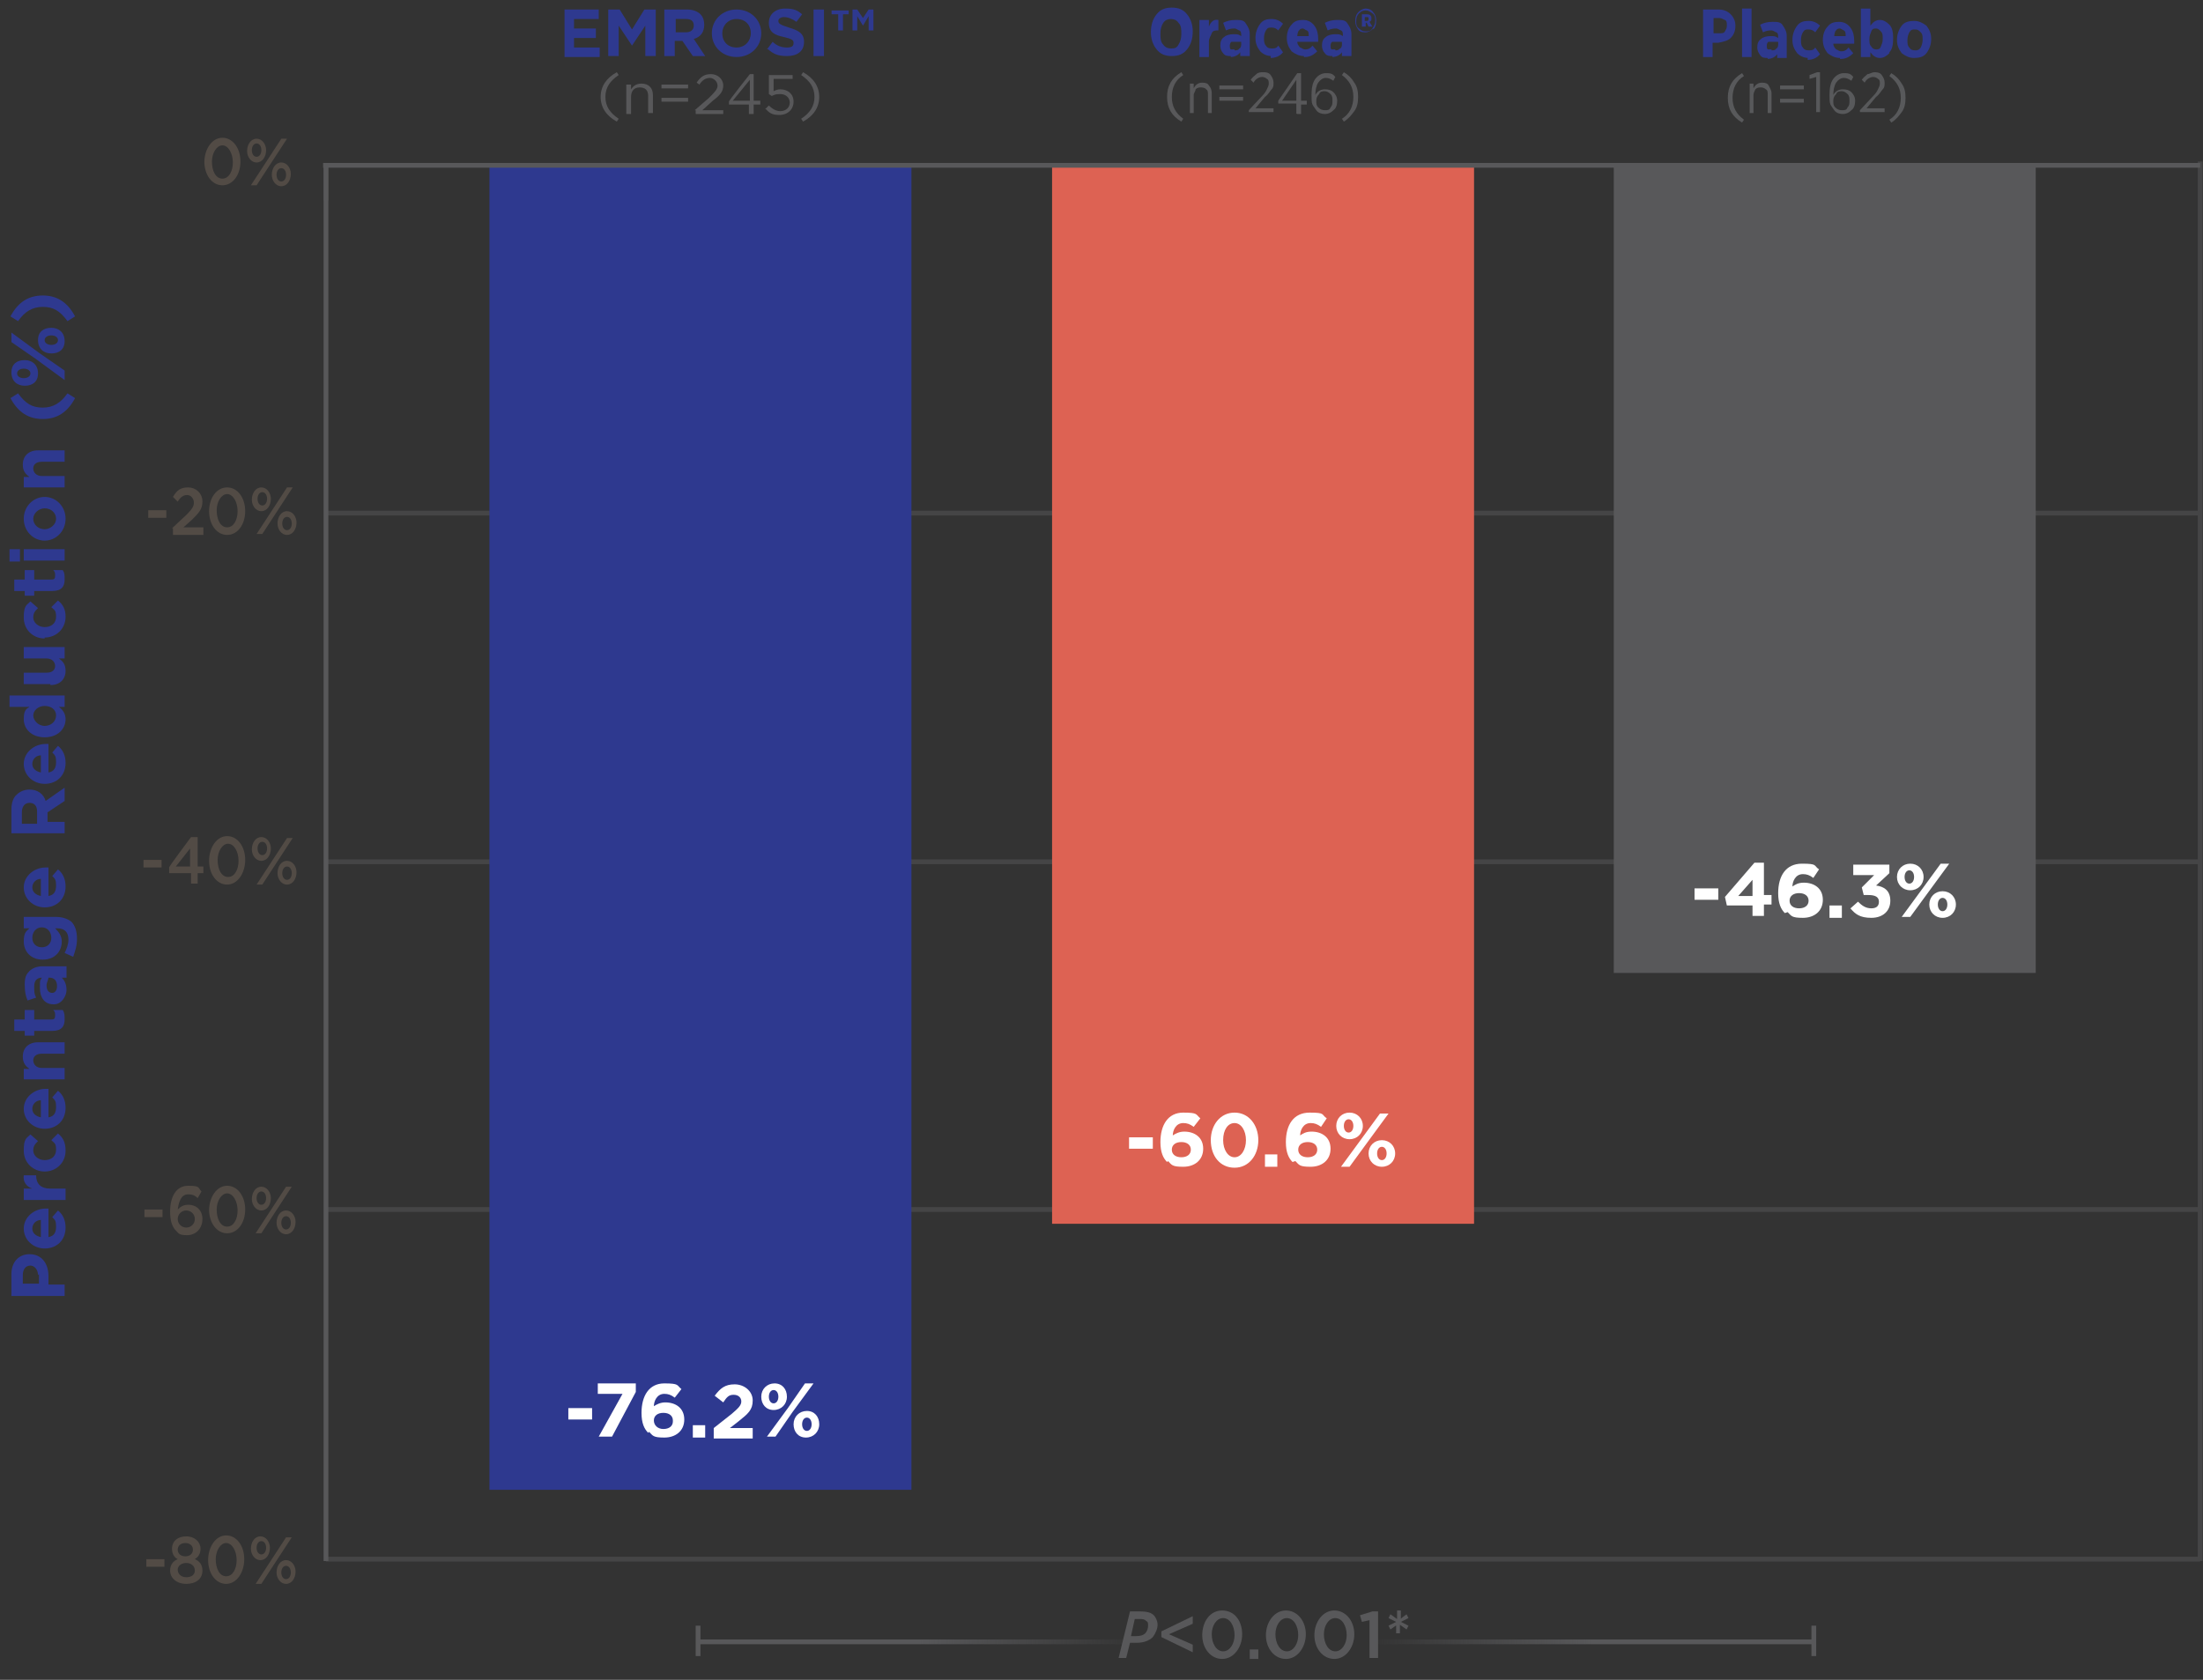 <?xml version="1.0" encoding="UTF-8"?>
<svg id="Layer_1" xmlns="http://www.w3.org/2000/svg" xmlns:xlink="http://www.w3.org/1999/xlink" version="1.1" viewBox="0 0 231.8 176.8">
  <rect x="0" y="0" width="231.8" height="176.8" fill="#333333" stroke="none"/>
  <!-- Generator: Adobe Illustrator 29.6.1, SVG Export Plug-In . SVG Version: 2.1.1 Build 9)  -->
  <defs>
    <style>
      .st0 {
        fill: #524b45;
      }

      .st1 {
        fill: #58595b;
      }

      .st2 {
        fill: url(#linear-gradient2);
      }

      .st3 {
        fill: url(#linear-gradient1);
      }

      .st4 {
        isolation: isolate;
      }

      .st5 {
        fill: #fff;
      }

      .st6 {
        stroke: url(#linear-gradient);
      }

      .st6, .st7 {
        fill: none;
        stroke-miterlimit: 10;
        stroke-width: .5px;
      }

      .st8 {
        opacity: .5;
      }

      .st9 {
        fill: #2e398f;
      }

      .st10 {
        fill: #58585a;
      }

      .st11 {
        fill: #dd6253;
      }

      .st7 {
        stroke: #58585a;
      }
    </style>
    <linearGradient id="linear-gradient" x1="73.2" y1="837.2" x2="191.1" y2="837.2" gradientTransform="translate(0 -664.5)" gradientUnits="userSpaceOnUse">
      <stop offset=".2" stop-color="#58585a"/>
      <stop offset=".4" stop-color="#58585a" stop-opacity="0"/>
      <stop offset=".6" stop-color="#58585a" stop-opacity="0"/>
      <stop offset=".8" stop-color="#58585a"/>
    </linearGradient>
    <linearGradient id="linear-gradient1" x1="73.2" y1="837.2" x2="191.1" y2="837.2" gradientTransform="translate(0 -664.5)" gradientUnits="userSpaceOnUse">
      <stop offset=".2" stop-color="#58585a"/>
      <stop offset=".4" stop-color="#58585a" stop-opacity="0"/>
      <stop offset=".6" stop-color="#58585a" stop-opacity="0"/>
      <stop offset=".8" stop-color="#58585a"/>
    </linearGradient>
    <linearGradient id="linear-gradient2" x1="73.2" y1="837.2" x2="191.1" y2="837.2" gradientTransform="translate(0 -664.5)" gradientUnits="userSpaceOnUse">
      <stop offset=".2" stop-color="#58585a"/>
      <stop offset=".4" stop-color="#58585a" stop-opacity="0"/>
      <stop offset=".6" stop-color="#58585a" stop-opacity="0"/>
      <stop offset=".8" stop-color="#58585a"/>
    </linearGradient>
  </defs>
  <g id="Layer_2">
    <g class="st4">
      <g class="st4">
        <path class="st0" d="M66.7,182.1h2.4c1.4,0,2.4.8,2.4,2h0c0,1.4-1.1,2.1-2.5,2.1h-1.5v2.2h-.7v-6.3ZM69,185.6c1,0,1.7-.6,1.7-1.4h0c0-.9-.7-1.4-1.7-1.4h-1.6v2.8h1.6,0Z"/>
        <path class="st0" d="M72.2,186.1h0c0-1.3,1-2.4,2.4-2.4s2.4,1.1,2.4,2.4h0c0,1.3-1,2.4-2.4,2.4s-2.4-1.1-2.4-2.4ZM76.4,186.1h0c0-1-.8-1.8-1.7-1.8s-1.7.8-1.7,1.8h0c0,1,.7,1.8,1.7,1.8s1.7-.8,1.7-1.8Z"/>
        <path class="st0" d="M78.1,186.1h0c0-1.3,1-2.4,2.4-2.4s2.4,1.1,2.4,2.4h0c0,1.3-1,2.4-2.4,2.4s-2.4-1.1-2.4-2.4ZM82.2,186.1h0c0-1-.8-1.8-1.7-1.8s-1.7.8-1.7,1.8h0c0,1,.7,1.8,1.7,1.8s1.7-.8,1.7-1.8Z"/>
        <path class="st0" d="M84.2,181.9h.7v6.6h-.7v-6.6Z"/>
        <path class="st0" d="M86.2,186.1h0c0-1.4.9-2.4,2.2-2.4s2.2,1.1,2.2,2.5v.2h-3.7c0,1,.8,1.6,1.6,1.6s1.1-.3,1.5-.7l.4.4c-.5.5-1,.9-1.9.9-1.3,0-2.3-1-2.3-2.4h0ZM89.9,185.9c0-.9-.6-1.6-1.5-1.6s-1.4.7-1.5,1.6h3Z"/>
        <path class="st0" d="M91.6,186.1h0c0-1.5,1.1-2.4,2.2-2.4s1.4.5,1.8,1v-2.8h.7v6.6h-.7v-.9c-.4.6-.9,1-1.8,1s-2.2-.9-2.2-2.4ZM95.6,186.1h0c0-1.1-.8-1.8-1.7-1.8s-1.6.7-1.6,1.8h0c0,1.1.8,1.8,1.6,1.8s1.7-.7,1.7-1.8Z"/>
        <path class="st0" d="M100.7,182.1h2.4c1.4,0,2.4.8,2.4,2h0c0,1.4-1.1,2.1-2.5,2.1h-1.5v2.2h-.7v-6.3ZM102.9,185.6c1,0,1.7-.6,1.7-1.4h0c0-.9-.7-1.4-1.7-1.4h-1.6v2.8h1.6,0Z"/>
        <path class="st0" d="M106.6,181.9h.7v2.7c.3-.5.8-.9,1.6-.9s1.8.8,1.8,1.9v2.9h-.7v-2.7c0-.9-.5-1.4-1.3-1.4s-1.4.6-1.4,1.5v2.7h-.7v-6.6h0Z"/>
        <path class="st0" d="M111.7,187.1h0c0-1,.8-1.5,2-1.5s1,0,1.4.2v-.2c0-.8-.5-1.3-1.4-1.3s-1,.1-1.4.3l-.2-.6c.5-.2,1-.4,1.7-.4s1.2.2,1.5.5c.3.3.5.8.5,1.4v2.8h-.7v-.7c-.3.4-.9.8-1.7.8s-1.7-.5-1.7-1.4h0ZM115.2,186.7v-.4c-.3-.1-.8-.2-1.4-.2-.9,0-1.4.4-1.4,1h0c0,.6.5.9,1.2.9s1.6-.5,1.6-1.3h0Z"/>
        <path class="st0" d="M116.9,187.9l.3-.5c.5.4,1.1.6,1.6.6s1-.3,1-.7h0c0-.5-.6-.7-1.2-.8-.7-.2-1.5-.5-1.5-1.3h0c0-.8.7-1.4,1.6-1.4s1.2.2,1.7.5l-.3.5c-.4-.3-.9-.4-1.4-.4s-.9.3-.9.7h0c0,.5.6.6,1.2.8.7.2,1.5.5,1.5,1.3h0c0,.9-.7,1.4-1.7,1.4s-1.4-.3-1.9-.7h0Z"/>
        <path class="st0" d="M121.5,186.1h0c0-1.4.9-2.4,2.2-2.4s2.2,1.1,2.2,2.5v.2h-3.7c0,1,.8,1.6,1.6,1.6s1.1-.3,1.5-.7l.4.4c-.5.5-1,.9-1.9.9-1.3,0-2.3-1-2.3-2.4h0ZM125.2,185.9c0-.9-.6-1.6-1.5-1.6s-1.4.7-1.5,1.6h3Z"/>
        <path class="st0" d="M129.5,187.4l.5-.5c.5.6,1.1.9,1.8.9s1.4-.5,1.4-1.2h0c0-.8-.7-1.2-1.8-1.2h-.4v-.4c-.1,0,1.9-2.2,1.9-2.2h-3.1v-.6h4v.5l-2,2.2c1.1,0,2.1.6,2.1,1.8h0c0,1.2-.9,1.9-2.1,1.9s-1.8-.5-2.4-1.1h0Z"/>
        <path class="st0" d="M137.9,185.3h0c0-1.8,1.3-3.3,3.2-3.3s1.8.4,2.5,1l-.5.5c-.5-.5-1.1-.9-2-.9-1.4,0-2.4,1.1-2.4,2.6h0c0,1.5,1.1,2.6,2.4,2.6s1.4-.3,2-.9l.5.5c-.7.7-1.4,1.1-2.5,1.1-1.8,0-3.2-1.4-3.2-3.2h0Z"/>
        <path class="st0" d="M144.8,181.9h.7v6.6h-.7v-6.6Z"/>
        <path class="st0" d="M147.1,182h.8v.8h-.8v-.8ZM147.1,183.8h.7v4.6h-.7v-4.6Z"/>
        <path class="st0" d="M149.4,183.8h.7v.8c.3-.5.8-.9,1.6-.9s1.8.8,1.8,1.9v2.9h-.7v-2.7c0-.9-.5-1.4-1.3-1.4s-1.4.6-1.4,1.5v2.7h-.7v-4.6h0Z"/>
        <path class="st0" d="M155,182h.8v.8h-.8v-.8ZM155.1,183.8h.7v4.6h-.7v-4.6Z"/>
        <path class="st0" d="M157.1,186.1h0c0-1.3,1-2.4,2.4-2.4s1.4.4,1.9.8l-.5.5c-.4-.4-.8-.7-1.4-.7-.9,0-1.7.8-1.7,1.8h0c0,1,.7,1.8,1.7,1.8s1.1-.3,1.4-.7l.4.4c-.5.5-1,.9-1.9.9-1.4,0-2.4-1.1-2.4-2.4h0Z"/>
        <path class="st0" d="M162.1,187.1h0c0-1,.8-1.5,2-1.5s1,0,1.4.2v-.2c0-.8-.5-1.3-1.4-1.3s-1,.1-1.4.3l-.2-.6c.5-.2,1-.4,1.7-.4s1.2.2,1.5.5c.3.3.5.8.5,1.4v2.8h-.7v-.7c-.3.4-.9.8-1.7.8s-1.7-.5-1.7-1.4h0ZM165.6,186.7v-.4c-.3-.1-.8-.2-1.4-.2-.9,0-1.4.4-1.4,1h0c0,.6.5.9,1.2.9s1.6-.5,1.6-1.3h0Z"/>
        <path class="st0" d="M167.8,181.9h.7v6.6h-.7v-6.6Z"/>
        <path class="st0" d="M174.5,182.8h-2.1v-.7h5v.7h-2.1v5.6h-.7v-5.6h0Z"/>
        <path class="st0" d="M177.8,183.8h.7v1.2c.3-.8,1-1.3,1.9-1.3v.8h0c-1,0-1.9.7-1.9,2.1v1.9h-.7v-4.6h0Z"/>
        <path class="st0" d="M181.4,182h.8v.8h-.8v-.8ZM181.5,183.8h.7v4.6h-.7v-4.6Z"/>
        <path class="st0" d="M183.4,187.1h0c0-1,.8-1.5,2-1.5s1,0,1.4.2v-.2c0-.8-.5-1.3-1.4-1.3s-1,.1-1.4.3l-.2-.6c.5-.2,1-.4,1.7-.4s1.2.2,1.5.5.5.8.5,1.4v2.8h-.7v-.7c-.3.4-.9.8-1.7.8s-1.7-.5-1.7-1.4h0ZM186.9,186.7v-.4c-.3-.1-.8-.2-1.4-.2-.9,0-1.4.4-1.4,1h0c0,.6.5.9,1.2.9s1.6-.5,1.6-1.3h0Z"/>
        <path class="st0" d="M189.1,181.9h.7v6.6h-.7v-6.6Z"/>
        <path class="st0" d="M194.2,182.1h2.2c2,0,3.4,1.4,3.4,3.1h0c0,1.8-1.4,3.2-3.4,3.2h-2.2v-6.3ZM194.9,182.8v5h1.5c1.6,0,2.6-1.1,2.6-2.5h0c0-1.4-1-2.5-2.6-2.5h-1.5Z"/>
        <path class="st0" d="M200.7,187.1h0c0-1,.8-1.5,2-1.5s1,0,1.4.2v-.2c0-.8-.5-1.3-1.4-1.3s-1,.1-1.4.3l-.2-.6c.5-.2,1-.4,1.7-.4s1.2.2,1.5.5.5.8.5,1.4v2.8h-.7v-.7c-.3.4-.9.8-1.7.8s-1.7-.5-1.7-1.4h0ZM204.2,186.7v-.4c-.3-.1-.8-.2-1.4-.2-.9,0-1.4.4-1.4,1h0c0,.6.5.9,1.2.9s1.6-.5,1.6-1.3h0Z"/>
        <path class="st0" d="M206.5,187.2v-2.8h-.6v-.6h.6v-1.4h.7v1.4h1.5v.6h-1.5v2.7c0,.6.3.8.8.8s.4,0,.7-.2v.6c-.2.1-.5.2-.8.2-.8,0-1.3-.4-1.3-1.3h0Z"/>
        <path class="st0" d="M209.6,187.1h0c0-1,.8-1.5,2-1.5s1,0,1.4.2v-.2c0-.8-.5-1.3-1.4-1.3s-1,.1-1.4.3l-.2-.6c.5-.2,1-.4,1.7-.4s1.2.2,1.5.5c.3.3.5.8.5,1.4v2.8h-.7v-.7c-.3.4-.9.8-1.7.8s-1.7-.5-1.7-1.4h0ZM213,186.7v-.4c-.3-.1-.8-.2-1.4-.2-.9,0-1.4.4-1.4,1h0c0,.6.5.9,1.2.9s1.6-.5,1.6-1.3h0Z"/>
      </g>
    </g>
    <line class="st7" x1="34.3" y1="164.3" x2="34.3" y2="17.5"/>
    <g class="st8">
      <path class="st7" d="M34.3,164.1h197.2M34.3,127.3h197.2M34.3,90.7h197.2M34.3,54h197.2M34.3,17.4v3.7M231.5,17v147.3"/>
    </g>
    <rect class="st9" x="51.5" y="17.4" width="44.4" height="139.4"/>
    <rect class="st11" x="110.7" y="17.4" width="44.4" height="111.4"/>
    <rect class="st10" x="169.8" y="17.4" width="44.4" height="85"/>
    <line class="st7" x1="34" y1="17.4" x2="231.5" y2="17.4"/>
    <g class="st4">
      <g class="st4">
        <path class="st9" d="M1.2,136.4v-2.3c0-1.3.8-2.1,1.9-2.1h0c1.3,0,2,1,2,2.3v.9h1.7v1.2H1.2ZM4,134.2c0-.6-.4-1-.8-1h0c-.5,0-.8.4-.8,1v.9h1.7v-1h0Z"/>
        <path class="st9" d="M4.7,131.4h0c-1.2,0-2.2-.9-2.2-2.1s1.1-2.1,2.3-2.1.2,0,.3,0v3c.6-.1.8-.5.8-1.1s-.1-.7-.4-1l.6-.7c.5.4.8,1,.8,1.8,0,1.3-.9,2.2-2.2,2.2h0ZM4.3,128.4c-.5,0-.9.4-.9.9s.4.8.9.9v-1.8h0Z"/>
        <path class="st9" d="M2.5,126.3v-1.2h.9c-.6-.2-1-.7-.9-1.4h1.3c0,.9.5,1.4,1.5,1.4h1.6v1.2H2.5Z"/>
        <path class="st9" d="M4.7,123.3h0c-1.2,0-2.2-.9-2.2-2.2s.3-1.3.7-1.7l.8.7c-.3.3-.5.5-.5,1s.5,1,1.2,1h0c.7,0,1.2-.4,1.2-1.1s-.2-.7-.5-1l.7-.7c.5.4.8.9.8,1.8,0,1.3-1,2.2-2.2,2.2Z"/>
        <path class="st9" d="M4.7,118.8h0c-1.2,0-2.2-.9-2.2-2.1s1.1-2.1,2.3-2.1.2,0,.3,0v3c.6-.1.8-.5.8-1.1s-.1-.7-.4-1l.6-.7c.5.4.8,1,.8,1.8,0,1.3-.9,2.2-2.2,2.2h0ZM4.3,115.8c-.5,0-.9.4-.9.9s.4.8.9.9v-1.8Z"/>
        <path class="st9" d="M2.5,113.7v-1.2h.6c-.4-.3-.7-.6-.7-1.3,0-.9.6-1.5,1.6-1.5h2.8v1.2h-2.4c-.6,0-.9.3-.9.7s.3.8.9.8h2.4v1.2H2.5Z"/>
        <path class="st9" d="M5.6,108.5h-2v.5h-1v-.5h-1.1v-1.2h1.1v-1h1v1h1.8c.3,0,.4-.1.4-.4s0-.4-.2-.6h1c.2.3.2.6.2,1,0,.7-.3,1.2-1.3,1.2h0Z"/>
        <path class="st9" d="M5.6,105.7h0c-.9,0-1.4-.7-1.4-1.7s0-.7.2-1.1h0c-.5,0-.8.3-.8.9s0,.8.2,1.2l-.9.3c-.2-.5-.3-.9-.3-1.7s.2-1.1.5-1.4c.3-.3.8-.5,1.4-.5h2.5v1.2h-.5c.3.3.5.7.5,1.3s-.5,1.5-1.3,1.5h0ZM5.3,102.9h-.2c0,.2-.2.5-.2.8,0,.5.2.8.6.8h0c.3,0,.5-.3.5-.7,0-.6-.3-.9-.8-.9h0Z"/>
        <path class="st9" d="M7.7,100.7l-.9-.4c.2-.4.4-.9.4-1.4,0-.8-.4-1.2-1.2-1.2h-.2c.4.4.7.8.7,1.4,0,1-.7,1.9-2,1.9h0c-1.3,0-2-.9-2-1.9s.3-1.1.6-1.4h-.6v-1.2h3.3c.8,0,1.3.2,1.7.5.4.4.6,1,.6,1.8s-.2,1.3-.4,1.9h0ZM4.4,97.6h0c-.6,0-1,.5-1,1.1s.4,1,1,1h0c.6,0,1-.4,1-1s-.4-1.1-1-1.1Z"/>
        <path class="st9" d="M4.7,95.5h0c-1.2,0-2.2-.9-2.2-2.1s1.1-2.1,2.3-2.1.2,0,.3,0v3c.6-.1.8-.5.8-1.1s-.1-.7-.4-1l.6-.7c.5.4.8,1,.8,1.8,0,1.3-.9,2.2-2.2,2.2h0ZM4.3,92.5c-.5,0-.9.4-.9.9s.4.8.9.9v-1.8Z"/>
        <path class="st9" d="M1.2,87.8v-2.6c0-.7.2-1.3.6-1.6.3-.3.8-.5,1.3-.5h0c.9,0,1.5.5,1.7,1.2l2-1.4v1.4l-1.8,1.2v1h1.8v1.2H1.2ZM3.9,85.4c0-.6-.3-.9-.8-.9h0c-.5,0-.8.4-.8,1v1.2h1.6v-1.2Z"/>
        <path class="st9" d="M4.7,82.5h0c-1.2,0-2.2-.9-2.2-2.1s1.1-2.1,2.3-2.1.2,0,.3,0v3c.6-.1.8-.5.8-1.1s-.1-.7-.4-1l.6-.7c.5.4.8,1,.8,1.8,0,1.3-.9,2.2-2.2,2.2h0ZM4.3,79.5c-.5,0-.9.4-.9.9s.4.8.9.9v-1.8Z"/>
        <path class="st9" d="M4.7,77.6h0c-1.4,0-2.2-.9-2.2-1.9s.3-1.1.6-1.3H1v-1.2h5.8v1.2h-.6c.4.3.7.7.7,1.3,0,1-.8,1.9-2.2,1.9ZM4.7,74.3h0c-.7,0-1.2.5-1.2,1s.5,1.1,1.2,1.1h0c.7,0,1.2-.5,1.2-1.1s-.5-1-1.2-1Z"/>
        <path class="st9" d="M5.3,72h-2.8v-1.2h2.4c.6,0,.9-.3.9-.7s-.3-.8-.9-.8h-2.4v-1.2h4.3v1.2h-.6c.4.3.7.6.7,1.3,0,.9-.6,1.5-1.6,1.5h0Z"/>
        <path class="st9" d="M4.7,67.2h0c-1.2,0-2.2-.9-2.2-2.2s.3-1.3.7-1.7l.8.7c-.3.3-.5.5-.5,1s.5,1,1.2,1h0c.7,0,1.2-.4,1.2-1.1s-.2-.7-.5-1l.7-.7c.5.4.8.9.8,1.7,0,1.3-1,2.2-2.2,2.2Z"/>
        <path class="st9" d="M5.6,62.2h-2v.5h-1v-.5h-1.1v-1.2h1.1v-1h1v1h1.8c.3,0,.4-.1.4-.4s0-.4-.2-.6h1c.2.3.2.5.2,1,0,.7-.3,1.2-1.3,1.2h0Z"/>
        <path class="st9" d="M1,59.1v-1.3h1.1v1.3H1ZM2.5,59v-1.2h4.3v1.2H2.5Z"/>
        <path class="st9" d="M4.7,56.9h0c-1.2,0-2.2-1-2.2-2.3s1-2.3,2.2-2.3h0c1.2,0,2.2,1,2.2,2.3s-1,2.3-2.2,2.3ZM4.7,53.5h0c-.6,0-1.2.5-1.2,1.1s.5,1.1,1.2,1.1h0c.6,0,1.2-.5,1.2-1.1s-.5-1.1-1.2-1.1Z"/>
        <path class="st9" d="M2.5,51.4v-1.2h.6c-.4-.3-.7-.6-.7-1.3,0-.9.6-1.5,1.6-1.5h2.8v1.2h-2.4c-.6,0-.9.3-.9.7s.3.8.9.8h2.4v1.2s-4.3,0-4.3,0Z"/>
        <path class="st9" d="M4.5,44.1c-1.5,0-2.6-.7-3.4-2.2l.8-.5c.8,1.1,1.5,1.5,2.6,1.5s1.9-.5,2.6-1.5l.8.5c-.8,1.5-1.9,2.2-3.4,2.2h0Z"/>
        <path class="st9" d="M2.6,40.6h0c-.8,0-1.4-.5-1.4-1.4s.6-1.3,1.4-1.3h0c.8,0,1.4.5,1.4,1.4s-.6,1.3-1.4,1.3ZM1.2,36v-1l3,2.2,2.6,1.8v1l-3-2.2-2.6-1.8ZM2.5,39.8h0c.4,0,.7-.2.7-.5s-.3-.5-.7-.5h0c-.4,0-.7.2-.7.5s.3.5.7.5ZM5.4,37.2h0c-.8,0-1.4-.5-1.4-1.4s.6-1.3,1.4-1.3h0c.8,0,1.4.5,1.4,1.4s-.6,1.3-1.4,1.3ZM5.4,35.3h0c-.4,0-.7.2-.7.5s.3.5.7.5h0c.4,0,.7-.2.7-.5s-.3-.5-.7-.5Z"/>
        <path class="st9" d="M7.1,33.8c-.8-1.1-1.5-1.5-2.6-1.5s-1.9.5-2.6,1.5l-.8-.5c.8-1.5,1.9-2.2,3.4-2.2s2.6.7,3.4,2.2l-.8.5h0Z"/>
      </g>
    </g>
    <g class="st4">
      <g class="st4">
        <path class="st9" d="M59.3,1h3.7v1h-2.6v1h2.3v1h-2.3v1h2.7v1h-3.7V1Z"/>
        <path class="st9" d="M64,1h1.2l1.3,2.1,1.3-2.1h1.2v4.9h-1.1v-3.2l-1.4,2.1h0l-1.4-2.1v3.2h-1.1V1h0Z"/>
        <path class="st9" d="M70.1,1h2.2c.6,0,1.1.2,1.4.5.3.3.4.7.4,1.1h0c0,.8-.4,1.3-1.1,1.5l1.2,1.8h-1.3l-1.1-1.6h-.8v1.6h-1.1V1h0ZM72.2,3.4c.5,0,.8-.3.8-.7h0c0-.5-.3-.7-.8-.7h-1.1v1.4h1.1Z"/>
        <path class="st9" d="M74.9,3.5h0c0-1.4,1.1-2.5,2.6-2.5s2.6,1.1,2.6,2.5h0c0,1.4-1.1,2.5-2.6,2.5s-2.6-1.1-2.6-2.5ZM79,3.5h0c0-.9-.6-1.5-1.5-1.5s-1.5.7-1.5,1.5h0c0,.9.6,1.5,1.5,1.5s1.5-.7,1.5-1.5Z"/>
        <path class="st9" d="M80.7,5.2l.6-.8c.4.4.9.6,1.5.6s.7-.2.7-.5h0c0-.3-.2-.4-1-.6-1-.2-1.6-.5-1.6-1.5h0c0-.9.7-1.5,1.7-1.5s1.3.2,1.8.6l-.6.8c-.4-.3-.9-.5-1.3-.5s-.6.2-.6.4h0c0,.3.2.4,1.1.7,1,.3,1.6.6,1.6,1.5h0c0,1-.7,1.5-1.8,1.5s-1.5-.3-2.1-.8h0Z"/>
        <path class="st9" d="M85.6,1h1.1v4.9h-1.1V1Z"/>
        <path class="st9" d="M88.1,1.5h-.6v-.4h1.8v.4h-.6v1.7h-.5v-1.7h0ZM89.7,1h.5l.6.9.6-.9h.5v2.2h-.5v-1.5l-.6,1h0l-.6-1v1.5h-.5V1Z"/>
      </g>
      <g class="st4">
        <path class="st10" d="M63.2,10.2c0-1.1.6-2,1.7-2.6l.2.3c-.9.6-1.4,1.3-1.4,2.3s.5,1.7,1.4,2.3l-.2.3c-1.1-.6-1.7-1.5-1.7-2.6Z"/>
        <path class="st10" d="M65.9,8.9h.5v.5c.2-.3.5-.6,1.1-.6.8,0,1.2.5,1.2,1.2v1.9h-.5v-1.8c0-.6-.3-.9-.9-.9s-.9.4-.9,1v1.8h-.5v-3.1h0Z"/>
        <path class="st10" d="M69.6,8.9h2.8v.4h-2.8v-.4ZM69.6,10.3h2.8v.4h-2.8v-.4Z"/>
        <path class="st10" d="M73.1,11.6l1.5-1.3c.6-.6.9-.9.9-1.3s-.4-.8-.8-.8-.8.2-1.1.7l-.3-.2c.4-.6.8-.9,1.5-.9s1.3.5,1.3,1.2h0c0,.6-.3,1-1.1,1.6l-1.1,1h2.2v.4h-2.9v-.4h0Z"/>
        <path class="st10" d="M78.9,11h-2.2v-.3c-.1,0,2.2-2.9,2.2-2.9h.4v2.8h.7v.4h-.7v1h-.5v-1h0ZM78.9,10.6v-2.2l-1.8,2.2h1.8Z"/>
        <path class="st10" d="M80.6,11.4l.3-.3c.4.4.8.6,1.2.6.6,0,1-.4,1-.9h0c0-.5-.4-.9-1-.9s-.6.1-.9.2l-.3-.2v-2h2.5v.4h-2v1.3c.2-.1.4-.2.7-.2.8,0,1.4.5,1.4,1.3h0c0,.8-.6,1.4-1.5,1.4s-1.1-.3-1.5-.7Z"/>
        <path class="st10" d="M84.3,12.5c.9-.6,1.4-1.3,1.4-2.3s-.5-1.7-1.4-2.3l.2-.3c1.1.6,1.7,1.5,1.7,2.6s-.6,2-1.7,2.6c0,0-.2-.3-.2-.3Z"/>
      </g>
    </g>
    <path class="st9" d="M123.3,5.9c-.7,0-1.2-.2-1.6-.7s-.6-1.1-.6-1.8h0c0-.8.2-1.4.6-1.9s.9-.7,1.6-.7,1.2.2,1.6.7c.4.5.6,1.1.6,1.8h0c0,.8-.2,1.4-.6,1.9s-.9.7-1.6.7ZM122.4,4.7c.2.3.5.4.8.4s.6,0,.8-.4c.2-.3.3-.7.3-1.1h0c0-.5,0-.9-.3-1.2-.2-.3-.5-.4-.8-.4s-.6.1-.8.4c-.2.3-.3.7-.3,1.1h0c0,.5,0,.9.3,1.2Z"/>
    <path class="st9" d="M126.2,5.8v-3.7h1v.7c.2-.5.5-.8,1-.7v1.1h0c-.3,0-.6,0-.7.3s-.3.5-.3.9v1.6h-1v-.2Z"/>
    <path class="st9" d="M129.5,5.9c-.3,0-.6,0-.8-.3-.2-.2-.3-.5-.3-.8h0c0-.4.1-.7.4-.9.2-.2.6-.3,1-.3s.5,0,.8.2h0c0-.3,0-.5-.2-.6-.1,0-.3-.2-.5-.2s-.5,0-.9.2l-.3-.8c.4-.2.8-.3,1.3-.3s.9,0,1.1.4c.2.3.4.6.4,1.1v2.3h-1v-.4c-.2.3-.6.5-1,.5h0ZM129.9,5.3c.2,0,.4,0,.5-.2.1,0,.2-.2.2-.4v-.3c-.2,0-.4,0-.6,0s-.3,0-.4,0c-.1,0-.2.2-.2.4h0c0,.2,0,.3.1.4,0,0,.2,0,.4,0Z"/>
    <path class="st9" d="M133.8,5.9c-.5,0-.9-.2-1.2-.5-.3-.4-.5-.8-.5-1.4h0c0-.6.2-1.1.5-1.5s.7-.5,1.2-.5.9.2,1.2.5l-.5.7c-.2-.2-.4-.3-.7-.3s-.4,0-.6.3c-.1.2-.2.4-.2.8h0c0,.3,0,.6.2.8.1.2.3.3.6.3s.5,0,.7-.3l.5.7c-.3.4-.8.6-1.3.6v-.2Z"/>
    <path class="st9" d="M137.2,5.9c-.5,0-.9-.2-1.3-.5-.3-.4-.5-.8-.5-1.4h0c0-.6.2-1.1.5-1.4.3-.4.7-.5,1.2-.5s.9.2,1.2.6c.3.4.4.9.4,1.4s0,.2,0,.3h-2.2c0,.2.1.4.3.6.1,0,.3.2.5.2s.5,0,.8-.4l.5.6c-.4.4-.8.6-1.3.6h-.1q0,0,0,0ZM136.4,3.8h1.3c0-.3,0-.5-.2-.6-.1,0-.3-.2-.4-.2s-.3,0-.4.2c-.1,0-.2.4-.2.6h-.1Z"/>
    <path class="st9" d="M140.2,5.9c-.3,0-.6,0-.8-.3-.2-.2-.3-.5-.3-.8h0c0-.4.1-.7.4-.9.2-.2.6-.3,1-.3s.5,0,.8.2h0c0-.3,0-.5-.2-.6-.1,0-.3-.2-.5-.2s-.5,0-.9.2l-.3-.8c.4-.2.8-.3,1.3-.3s.9,0,1.1.4c.2.3.4.6.4,1.1v2.3h-1v-.4c-.2.3-.6.5-1,.5h0ZM140.5,5.3c.2,0,.3,0,.5-.2.1,0,.2-.2.2-.4v-.3c-.2,0-.4,0-.6,0s-.3,0-.4,0c-.1,0-.2.2-.2.4h0c0,.2,0,.3.1.4,0,0,.2,0,.4,0Z"/>
    <path class="st9" d="M144.5,3c-.2.2-.5.4-.8.4s-.6,0-.8-.3-.3-.5-.3-.9h0c0-.4.1-.7.3-.9s.5-.4.8-.4.6.1.8.4c.2.2.3.5.3.9h0c0,.4-.1.7-.3.9h0ZM143,3c.2.2.4.3.7.3s.5,0,.7-.3.3-.5.3-.8h0c0-.3,0-.6-.3-.8s-.4-.3-.7-.3-.5.1-.7.3c-.2.2-.3.5-.3.8h0c0,.3,0,.6.3.8ZM143.3,2.8v-1.3h.5c.3,0,.5.1.5.4h0c0,.2,0,.3-.2.4l.3.5h-.4l-.2-.4h-.1v.4h-.4ZM143.6,2.2h.2c.1,0,.2,0,.2-.2s0-.2-.2-.2h-.2v.4Z"/>
    <path class="st10" d="M124.3,12.8c-1-.6-1.5-1.4-1.5-2.6s.5-2,1.5-2.6l.2.3c-.8.5-1.2,1.3-1.2,2.3s.4,1.7,1.2,2.3l-.2.3Z"/>
    <path class="st10" d="M125.2,11.9v-3.1h.4v.5c.2-.4.5-.6.9-.6s.6.1.7.3c.2.2.3.5.3.8v2.1h-.4v-1.9c0-.3,0-.5-.2-.6,0-.1-.3-.2-.5-.2s-.4,0-.6.2c0,.2-.2.4-.2.6v1.9h-.4Z"/>
    <path class="st10" d="M128.3,9.4v-.4h2.5v.4h-2.5ZM128.3,10.6v-.4h2.5v.4h-2.5Z"/>
    <path class="st10" d="M131.4,11.9v-.3l1.4-1.5c.3-.3.4-.5.5-.7s.2-.4.2-.6,0-.4-.2-.5c-.1-.1-.3-.2-.5-.2-.3,0-.7.2-.9.6l-.3-.3c.2-.3.4-.4.6-.6s.5-.2.7-.2.6,0,.8.3.3.5.3.8h0c0,.3,0,.5-.2.7s-.3.5-.7.8l-1,1.2h1.9v.4h-2.6Z"/>
    <path class="st10" d="M136.4,11.9v-1h-1.9v-.3l2-2.9h.4v2.9h.6v.4h-.6v1h-.4s-.1-.1-.1,0ZM134.9,10.6h1.5v-2.2l-1.5,2.2Z"/>
    <path class="st10" d="M140.3,11.6c-.3.3-.6.4-.9.4s-.7-.1-.9-.4-.3-.4-.4-.6-.1-.6-.1-1h0c0-.7.1-1.3.4-1.7.3-.4.7-.6,1.1-.6s.7,0,1,.4l-.2.4c-.3-.2-.5-.3-.8-.3s-.6.2-.8.5-.3.8-.3,1.3c.2-.4.6-.6,1-.6s.7.1.9.3.4.5.4.9h0c0,.4-.1.8-.4,1ZM139.4,11.6c.3,0,.5,0,.6-.3.2-.2.2-.4.2-.7h0c0-.3,0-.5-.2-.7s-.4-.3-.6-.3-.5,0-.6.3c-.2.2-.3.4-.3.7h0c0,.3,0,.5.2.7s.4.3.7.3h0Z"/>
    <path class="st10" d="M141.4,12.8l-.2-.3c.8-.5,1.2-1.3,1.2-2.3s-.4-1.7-1.2-2.3l.2-.3c.5.3.8.6,1.1,1.1.3.4.4.9.4,1.5s-.1,1.1-.4,1.5c-.3.4-.6.8-1.1,1.1Z"/>
    <path class="st9" d="M179.2,5.9V1h1.6c.6,0,1,.2,1.3.5s.5.7.5,1.2h0c0,.6-.2,1-.5,1.3s-.8.4-1.3.5h-.6v1.5h-1ZM180.3,3.5h.6c.3,0,.5,0,.6-.2s.2-.3.2-.6h0c0-.3,0-.5-.2-.6-.1,0-.3-.2-.6-.2h-.6s0,1.6,0,1.6Z"/>
    <path class="st9" d="M183.3,5.9V.9h1v5.1h-1Z"/>
    <path class="st9" d="M186,6.1c-.3,0-.6,0-.8-.3s-.3-.5-.3-.8h0c0-.4.1-.7.4-.9.2-.2.6-.3,1-.3s.5,0,.8.2h0c0-.3,0-.5-.2-.6-.1,0-.3-.2-.5-.2s-.5,0-.9.2l-.3-.8c.4-.2.8-.3,1.3-.3s.9,0,1.1.4c.2.3.4.6.4,1.1v2.3h-1v-.4c-.2.3-.6.5-1,.5h0ZM186.4,5.3c.2,0,.4,0,.5-.2.1,0,.2-.2.2-.4v-.3c-.2,0-.4,0-.6,0s-.3,0-.4,0c-.1,0-.2.2-.2.4h0c0,.2,0,.3.1.4,0,0,.2,0,.4,0Z"/>
    <path class="st9" d="M190.3,6.1c-.5,0-.9-.2-1.2-.5-.3-.4-.5-.8-.5-1.4h0c0-.6.2-1.1.5-1.5s.7-.5,1.2-.5.9.2,1.2.5l-.5.7c-.2-.2-.4-.3-.7-.3s-.4,0-.6.3c-.1.2-.2.4-.2.8h0c0,.3,0,.6.2.8.1.2.3.3.6.3s.5,0,.7-.3l.5.7c-.3.4-.8.6-1.3.6v-.2Z"/>
    <path class="st9" d="M193.6,6.1c-.5,0-.9-.2-1.3-.5-.3-.4-.5-.8-.5-1.4h0c0-.6.2-1.1.5-1.4.3-.4.7-.5,1.2-.5s.9.2,1.2.6c.3.4.4.9.4,1.4s0,.2,0,.3h-2.2c0,.2.1.4.3.6.1,0,.3.2.5.2s.5,0,.8-.4l.5.6c-.4.4-.8.6-1.3.6h-.1q0,0,0,0ZM192.9,3.8h1.3c0-.3,0-.5-.2-.6s-.3-.2-.4-.2-.3,0-.4.2c-.1,0-.2.4-.2.6h-.1Z"/>
    <path class="st9" d="M198.8,5.6c-.3.3-.6.5-1,.5s-.7-.2-1-.6v.5h-1V.9h1v1.8c.3-.4.6-.6,1-.6s.7.2,1,.5.4.8.4,1.4h0c0,.7-.1,1.2-.4,1.5ZM196.9,4.9c.1.2.3.3.5.3s.4,0,.5-.3.2-.4.2-.8h0c0-.4,0-.6-.2-.8s-.3-.3-.5-.3-.4,0-.5.3-.2.4-.2.8h0c0,.4,0,.6.2.8Z"/>
    <path class="st9" d="M202.7,5.6c-.3.4-.8.5-1.3.5s-.9-.2-1.3-.5c-.3-.4-.5-.8-.5-1.4h0c0-.6.2-1.1.5-1.5s.8-.5,1.3-.5.9.2,1.3.5c.3.4.5.8.5,1.4h0c0,.6-.2,1.1-.5,1.5ZM201.5,5.3c.2,0,.4,0,.6-.3.1-.2.2-.5.2-.8h0c0-.4,0-.6-.2-.8s-.3-.3-.6-.3-.4,0-.6.3c-.1.2-.2.5-.2.8h0c0,.4,0,.6.2.8.1.2.3.3.6.3Z"/>
    <path class="st1" d="M183.3,12.9c-1-.6-1.5-1.4-1.5-2.6s.5-2,1.5-2.6l.2.3c-.8.5-1.2,1.3-1.2,2.3s.4,1.7,1.2,2.3l-.2.3Z"/>
    <path class="st1" d="M184.1,11.9v-3.1h.4v.5c.2-.4.5-.6.9-.6s.6.1.7.3.3.5.3.8v2.1h-.4v-1.9c0-.3,0-.5-.2-.6-.1-.1-.3-.2-.5-.2s-.4,0-.6.2c-.1.2-.2.4-.2.6v1.9s-.4,0-.4,0Z"/>
    <path class="st1" d="M187.3,9.4v-.4h2.5v.4h-2.5ZM187.3,10.8v-.4h2.5v.4h-2.5Z"/>
    <path class="st1" d="M191.1,11.9v-3.8l-.7.2v-.4l.8-.3h.3v4.2h-.4q0,.1,0,.1Z"/>
    <path class="st1" d="M194.8,11.6c-.3.3-.6.4-.9.4s-.7-.1-.9-.4-.3-.4-.4-.6-.1-.6-.1-1h0c0-.7.1-1.3.4-1.7.3-.4.7-.6,1.1-.6s.7,0,1,.4l-.2.4c-.3-.2-.5-.3-.8-.3s-.6.2-.8.5-.3.8-.3,1.3c.2-.4.6-.6,1-.6s.7.1.9.3.4.5.4.9h0c0,.4-.1.8-.4,1ZM193.8,11.6c.3,0,.5,0,.6-.3.2-.2.2-.4.2-.7h0c0-.3,0-.5-.2-.7s-.4-.3-.6-.3-.5,0-.6.3c-.2.2-.3.4-.3.7h0c0,.3,0,.5.2.7s.4.3.7.3h0Z"/>
    <path class="st1" d="M195.7,11.9v-.3l1.4-1.5c.3-.3.4-.5.5-.7s.2-.4.2-.6,0-.4-.2-.5c-.1-.1-.3-.2-.5-.2-.3,0-.7.2-.9.6l-.3-.3c.2-.3.4-.4.6-.6.2,0,.5-.2.7-.2s.6,0,.8.3.3.5.3.8h0c0,.3,0,.5-.2.7s-.3.5-.7.8l-1,1.2h1.9v.4h-2.6Z"/>
    <path class="st1" d="M199,12.9l-.2-.3c.8-.5,1.2-1.3,1.2-2.3s-.4-1.7-1.2-2.3l.2-.3c.5.3.8.6,1.1,1.1.3.4.4.9.4,1.5s-.1,1.1-.4,1.5c-.3.4-.6.8-1.1,1.1Z"/>
    <g class="st4">
      <g class="st4">
        <path class="st5" d="M59.8,148.2h2.5v1.2h-2.5v-1.2Z"/>
        <path class="st5" d="M65.5,146.7h-2.6v-1.1h4v.9l-2.5,4.7h-1.4l2.5-4.5h0Z"/>
        <path class="st5" d="M68.2,150.8c-.4-.4-.7-1-.7-2.1h0c0-1.8.8-3.1,2.4-3.1s1.3.2,1.8.6l-.7.9c-.4-.3-.7-.4-1.1-.4-.8,0-1.1.8-1.1,1.3.3-.2.7-.4,1.2-.4,1.1,0,2,.6,2,1.8h0c0,1.2-.9,1.9-2.1,1.9s-1.2-.2-1.6-.6h0ZM70.8,149.5h0c0-.5-.4-.8-1-.8s-1,.3-1,.8h0c0,.5.4.9,1,.9s1-.3,1-.8h0Z"/>
        <path class="st5" d="M72.9,150h1.3v1.3h-1.3v-1.3Z"/>
        <path class="st5" d="M75.1,150.3l1.9-1.5c.7-.6,1-.9,1-1.3s-.3-.7-.8-.7-.7.2-1.1.8l-.9-.7c.6-.8,1.1-1.2,2.1-1.2s1.9.7,1.9,1.7h0c0,1-.5,1.4-1.5,2.2l-.9.7h2.4v1.1h-4.1v-1h0Z"/>
        <path class="st5" d="M80.1,147h0c0-.8.6-1.4,1.4-1.4s1.3.6,1.3,1.4h0c0,.8-.6,1.4-1.4,1.4s-1.3-.6-1.3-1.4ZM84.7,145.6h.9l-2.2,3-1.8,2.6h-.9l2.2-3,1.8-2.6ZM80.9,147h0c0,.4.2.7.5.7s.5-.3.5-.7h0c0-.4-.2-.7-.5-.7s-.5.3-.5.7ZM83.5,149.9h0c0-.8.6-1.4,1.4-1.4s1.3.6,1.3,1.4h0c0,.8-.6,1.4-1.4,1.4s-1.3-.6-1.3-1.4ZM85.4,149.9h0c0-.4-.2-.7-.5-.7s-.5.3-.5.7h0c0,.4.2.7.5.7s.5-.3.5-.7Z"/>
      </g>
    </g>
    <g class="st4">
      <g class="st4">
        <path class="st5" d="M118.8,119.7h2.5v1.2h-2.5v-1.2Z"/>
        <path class="st5" d="M122.8,122.3c-.4-.4-.7-1-.7-2.1h0c0-1.8.8-3.1,2.4-3.1s1.3.2,1.8.6l-.7.9c-.4-.3-.7-.4-1.1-.4-.8,0-1.1.8-1.1,1.3.3-.2.7-.4,1.2-.4,1.1,0,2,.6,2,1.8h0c0,1.2-.9,1.9-2.1,1.9s-1.2-.2-1.6-.6h0ZM125.3,121h0c0-.5-.4-.8-1-.8s-1,.3-1,.8h0c0,.5.4.8,1,.8s1-.3,1-.8Z"/>
        <path class="st5" d="M127.4,120h0c0-1.6,1-2.9,2.5-2.9s2.5,1.3,2.5,2.9h0c0,1.6-1,2.9-2.5,2.9s-2.5-1.2-2.5-2.9h0ZM131.1,120h0c0-1-.5-1.8-1.2-1.8s-1.2.7-1.2,1.8h0c0,1,.5,1.8,1.2,1.8s1.2-.8,1.2-1.8h0Z"/>
        <path class="st5" d="M133.1,121.5h1.3v1.3h-1.3v-1.3Z"/>
        <path class="st5" d="M136,122.3c-.4-.4-.7-1-.7-2.1h0c0-1.8.8-3.1,2.5-3.1s1.2.2,1.8.6l-.6.9c-.4-.3-.7-.4-1.1-.4-.8,0-1.1.8-1.1,1.3.3-.2.6-.4,1.2-.4,1.1,0,2,.6,2,1.8h0c0,1.2-.9,1.9-2.1,1.9s-1.2-.2-1.6-.6h0ZM138.6,121h0c0-.5-.4-.8-1-.8s-1,.3-1,.8h0c0,.5.4.8,1,.8s1-.3,1-.8Z"/>
        <path class="st5" d="M140.6,118.5h0c0-.8.6-1.4,1.4-1.4s1.4.6,1.4,1.4h0c0,.8-.6,1.4-1.4,1.4s-1.4-.6-1.4-1.4ZM145.2,117.2h.9l-2.2,3-1.9,2.6h-.9l2.2-3,1.9-2.6ZM141.4,118.5h0c0,.4.2.7.5.7s.5-.3.5-.7h0c0-.4-.2-.7-.5-.7s-.5.3-.5.7ZM144,121.4h0c0-.8.6-1.4,1.4-1.4s1.4.6,1.4,1.4h0c0,.8-.6,1.4-1.4,1.4s-1.4-.6-1.4-1.4ZM145.9,121.4h0c0-.4-.2-.7-.5-.7s-.5.3-.5.7h0c0,.4.2.7.5.7s.5-.3.5-.7Z"/>
      </g>
    </g>
    <g class="st4">
      <g class="st4">
        <path class="st5" d="M178.3,93.5h2.5v1.2h-2.5v-1.2Z"/>
        <path class="st5" d="M184.4,95.3h-2.7l-.2-.9,3.1-3.6h1v3.4h.8v1h-.8v1.2h-1.2v-1.2h0ZM184.4,94.3v-1.7l-1.5,1.7h1.5Z"/>
        <path class="st5" d="M187.8,96.1c-.4-.4-.7-1-.7-2.1h0c0-1.8.8-3.1,2.5-3.1s1.2.2,1.8.6l-.6.9c-.4-.3-.7-.4-1.1-.4-.8,0-1.1.8-1.1,1.3.3-.2.6-.4,1.2-.4,1.1,0,2,.6,2,1.8h0c0,1.2-.9,1.9-2.1,1.9s-1.2-.2-1.6-.6h0ZM190.3,94.8h0c0-.5-.4-.8-1-.8s-1,.3-1,.8h0c0,.5.4.8,1,.8s1-.3,1-.8Z"/>
        <path class="st5" d="M192.5,95.3h1.3v1.3h-1.3v-1.3Z"/>
        <path class="st5" d="M194.6,95.7l.9-.8c.4.4.8.7,1.4.7s.8-.3.8-.7h0c0-.5-.4-.7-1.1-.7h-.5l-.2-.8,1.3-1.3h-2.2v-1.1h3.8v.9l-1.4,1.3c.8.1,1.5.5,1.5,1.6h0c0,1.1-.8,1.8-2,1.8s-1.7-.4-2.2-1h0Z"/>
        <path class="st5" d="M199.6,92.3h0c0-.8.6-1.4,1.4-1.4s1.4.6,1.4,1.4h0c0,.8-.6,1.4-1.4,1.4s-1.4-.6-1.4-1.4ZM204.2,90.9h.9l-2.2,3-1.9,2.6h-.9l2.2-3,1.9-2.6ZM200.4,92.3h0c0,.4.2.7.5.7s.5-.3.5-.7h0c0-.4-.2-.7-.5-.7s-.5.3-.5.7ZM203,95.2h0c0-.8.6-1.4,1.4-1.4s1.4.6,1.4,1.4h0c0,.8-.6,1.4-1.4,1.4s-1.4-.6-1.4-1.4ZM204.9,95.2h0c0-.4-.2-.7-.5-.7s-.5.3-.5.7h0c0,.4.2.7.5.7s.5-.3.5-.7Z"/>
      </g>
    </g>
    <g class="st4">
      <g class="st4">
        <path class="st0" d="M15.4,164.1h1.9v.8h-1.9s0-.8,0-.8Z"/>
        <path class="st0" d="M17.9,165.3h0c0-.6.3-1,.8-1.2-.4-.2-.6-.6-.6-1.1h0c0-.8.6-1.3,1.5-1.3s1.5.6,1.5,1.3h0c0,.6-.3.9-.6,1.1.5.2.8.6.8,1.2h0c0,.9-.7,1.4-1.7,1.4s-1.7-.6-1.7-1.4h0ZM20.5,165.3h0c0-.5-.4-.8-.9-.8s-.9.3-.9.7h0c0,.4.3.8.9.8s.9-.3.9-.7ZM20.3,163.1h0c0-.4-.3-.7-.8-.7s-.8.3-.8.7h0c0,.4.3.7.8.7s.8-.3.8-.7h0Z"/>
        <path class="st0" d="M21.9,164.2h0c0-1.4.8-2.6,1.9-2.6s1.9,1.1,1.9,2.5h0c0,1.4-.8,2.6-1.9,2.6s-1.9-1.1-1.9-2.5ZM24.9,164.2h0c0-1-.5-1.8-1.1-1.8s-1.1.8-1.1,1.7h0c0,1,.4,1.8,1.1,1.8s1.1-.8,1.1-1.7Z"/>
        <path class="st0" d="M26.4,163h0c0-.7.4-1.3,1-1.3s1,.6,1,1.2h0c0,.7-.4,1.3-1,1.3s-1-.6-1-1.2ZM30.1,161.8h.6l-1.7,2.6-1.5,2.3h-.6l1.7-2.6,1.5-2.3h0ZM27,162.9h0c0,.4.2.7.5.7s.5-.3.5-.7h0c0-.4-.2-.7-.5-.7s-.5.3-.5.7ZM29.1,165.5h0c0-.7.4-1.3,1-1.3s1,.6,1,1.2h0c0,.7-.4,1.3-1,1.3s-1-.6-1-1.2ZM30.6,165.5h0c0-.4-.2-.7-.5-.7s-.5.3-.5.7h0c0,.4.2.7.5.7s.5-.3.5-.7h0Z"/>
      </g>
    </g>
    <g class="st4">
      <g class="st4">
        <path class="st0" d="M15.2,127.3h1.9v.8h-1.9s0-.8,0-.8Z"/>
        <path class="st0" d="M18.4,129.4c-.3-.4-.5-.9-.5-1.9h0c0-1.5.6-2.7,1.9-2.7s1,.2,1.4.6l-.4.7c-.3-.3-.6-.4-1-.4-.8,0-1,.9-1.1,1.6.3-.3.6-.5,1.1-.5.9,0,1.5.6,1.5,1.5h0c0,1-.7,1.7-1.6,1.7s-.9-.2-1.2-.5h0ZM20.5,128.3h0c0-.5-.4-.9-.9-.9s-.9.4-.9.9h0c0,.5.4.9.9.9s.9-.4.9-.9h0Z"/>
        <path class="st0" d="M22,127.4h0c0-1.4.8-2.6,1.9-2.6s1.9,1.1,1.9,2.5h0c0,1.4-.8,2.5-1.9,2.5s-1.9-1.1-1.9-2.5ZM25,127.4h0c0-1-.5-1.8-1.1-1.8s-1.1.8-1.1,1.7h0c0,1,.4,1.8,1.1,1.8s1.1-.8,1.1-1.7Z"/>
        <path class="st0" d="M26.5,126.2h0c0-.7.4-1.3,1-1.3s1,.6,1,1.2h0c0,.7-.4,1.3-1,1.3s-1-.6-1-1.2ZM30.1,124.9h.6l-1.7,2.6-1.5,2.3h-.6l1.7-2.6,1.5-2.3h0ZM27,126.1h0c0,.4.2.7.5.7s.5-.3.5-.7h0c0-.4-.2-.7-.5-.7s-.5.3-.5.7ZM29.1,128.7h0c0-.7.4-1.3,1-1.3s1,.6,1,1.2h0c0,.7-.4,1.3-1,1.3s-1-.6-1-1.2ZM30.6,128.7h0c0-.4-.2-.7-.5-.7s-.5.3-.5.7h0c0,.4.2.7.5.7s.5-.3.5-.7h0Z"/>
      </g>
    </g>
    <g class="st4">
      <g class="st4">
        <path class="st0" d="M15.1,90.5h1.9v.8h-1.9s0-.8,0-.8Z"/>
        <path class="st0" d="M20,91.9h-2.2v-.6c-.1,0,2.3-3.2,2.3-3.2h.7v3.1h.6v.7h-.6v1.1h-.7v-1.1h0ZM20,91.2v-1.9l-1.5,1.9h1.5Z"/>
        <path class="st0" d="M22,90.6h0c0-1.4.8-2.6,1.9-2.6s1.9,1.1,1.9,2.5h0c0,1.4-.8,2.6-1.9,2.6s-1.9-1.1-1.9-2.5ZM25.1,90.6h0c0-1-.5-1.8-1.1-1.8s-1.1.8-1.1,1.7h0c0,1,.4,1.8,1.1,1.8s1.1-.8,1.1-1.7Z"/>
        <path class="st0" d="M26.5,89.4h0c0-.7.4-1.3,1-1.3s1,.6,1,1.2h0c0,.7-.4,1.3-1,1.3s-1-.6-1-1.2ZM30.2,88.2h.6l-1.7,2.6-1.5,2.3h-.6l1.7-2.6,1.5-2.3h0ZM27.1,89.3h0c0,.4.2.7.5.7s.5-.3.5-.7h0c0-.4-.2-.7-.5-.7s-.5.3-.5.7ZM29.2,91.9h0c0-.7.4-1.3,1-1.3s1,.6,1,1.2h0c0,.7-.4,1.3-1,1.3s-1-.6-1-1.2ZM30.7,91.9h0c0-.4-.2-.7-.5-.7s-.5.3-.5.7h0c0,.4.2.7.5.7s.5-.3.5-.7Z"/>
      </g>
    </g>
    <g class="st4">
      <g class="st4">
        <path class="st0" d="M15.6,53.7h1.9v.8h-1.9v-.8Z"/>
        <path class="st0" d="M18.1,55.6l1.5-1.4c.6-.6.8-.9.8-1.3s-.3-.8-.7-.8-.7.2-1,.7l-.5-.5c.4-.7.8-1,1.6-1s1.5.6,1.5,1.5h0c0,.8-.4,1.2-1.1,1.9l-.9.8h2.1v.8h-3.2v-.7h0Z"/>
        <path class="st0" d="M22,53.8h0c0-1.4.8-2.5,1.9-2.5s1.9,1.1,1.9,2.5h0c0,1.4-.8,2.5-1.9,2.5s-1.9-1.1-1.9-2.5ZM25,53.8h0c0-1-.5-1.8-1.1-1.8s-1.1.8-1.1,1.7h0c0,1,.4,1.8,1.1,1.8s1.1-.8,1.1-1.7Z"/>
        <path class="st0" d="M26.5,52.6h0c0-.7.4-1.3,1-1.3s1,.6,1,1.2h0c0,.7-.4,1.3-1,1.3s-1-.6-1-1.2ZM30.2,51.3h.6l-1.7,2.6-1.5,2.3h-.6l1.7-2.6,1.5-2.3h0ZM27.1,52.5h0c0,.4.2.7.5.7s.5-.3.5-.7h0c0-.4-.2-.7-.5-.7s-.5.3-.5.7ZM29.2,55.1h0c0-.7.4-1.3,1-1.3s1,.6,1,1.2h0c0,.7-.4,1.3-1,1.3s-1-.6-1-1.2ZM30.7,55.1h0c0-.4-.2-.7-.5-.7s-.5.3-.5.7h0c0,.4.2.7.5.7s.5-.3.5-.7h0Z"/>
      </g>
    </g>
    <g class="st4">
      <g class="st4">
        <path class="st0" d="M21.5,17.1h0c0-1.4.8-2.6,1.9-2.6s1.9,1.1,1.9,2.5h0c0,1.4-.8,2.5-1.9,2.5s-1.9-1.1-1.9-2.5ZM24.5,17.1h0c0-1-.5-1.8-1.1-1.8s-1.1.8-1.1,1.7h0c0,1,.4,1.8,1.1,1.8s1.1-.8,1.1-1.7Z"/>
        <path class="st0" d="M26,15.9h0c0-.7.4-1.3,1-1.3s1,.6,1,1.2h0c0,.7-.4,1.3-1,1.3s-1-.6-1-1.2ZM29.6,14.6h.6l-1.7,2.6-1.5,2.3h-.6l1.7-2.6,1.5-2.3h0ZM26.5,15.8h0c0,.4.2.7.5.7s.5-.3.5-.7h0c0-.4-.2-.7-.5-.7s-.5.3-.5.7ZM28.6,18.4h0c0-.7.4-1.3,1-1.3s1,.6,1,1.2h0c0,.7-.4,1.3-1,1.3s-1-.6-1-1.2ZM30.1,18.4h0c0-.4-.2-.7-.5-.7s-.5.3-.5.7h0c0,.4.2.7.5.7s.5-.3.5-.7h0Z"/>
      </g>
    </g>
    <path class="st6" d="M73.5,172.8h117.4"/>
    <rect class="st3" x="73.2" y="171.1" width=".5" height="3.2"/>
    <rect class="st2" x="190.6" y="171.1" width=".5" height="3.2"/>
    <g class="st4">
      <g class="st4">
        <path class="st10" d="M118.8,169.6h1.2c.6,0,1.1.1,1.4.4.2.2.4.6.4,1s-.2.9-.5,1.3c-.4.4-1,.6-1.7.6h-.7l-.4,1.6h-.8l1.2-4.9ZM119.9,170.4h-.5l-.4,1.8h.5c.5,0,.8-.1,1-.3.2-.2.3-.5.3-.8s0-.4-.2-.5c-.2-.2-.4-.2-.7-.2Z"/>
      </g>
      <g class="st4">
        <path class="st10" d="M122.2,172.5v-.8l3.3-1.6v.8l-2.5,1.1,2.5,1.1v.8l-3.3-1.6h0Z"/>
        <path class="st10" d="M126.5,172.1h0c0-1.4.8-2.6,2.1-2.6s2.1,1.1,2.1,2.5h0c0,1.4-.9,2.6-2.1,2.6s-2.1-1.1-2.1-2.5h0ZM129.9,172.1h0c0-1-.5-1.8-1.2-1.8s-1.2.8-1.2,1.7h0c0,1,.5,1.8,1.2,1.8s1.2-.8,1.2-1.7Z"/>
        <path class="st10" d="M131.5,173.6h.9v1h-.9v-1Z"/>
        <path class="st10" d="M133.2,172.1h0c0-1.4.9-2.6,2.1-2.6s2.1,1.1,2.1,2.5h0c0,1.4-.9,2.6-2.1,2.6s-2.1-1.1-2.1-2.5ZM136.6,172.1h0c0-1-.5-1.8-1.2-1.8s-1.2.8-1.2,1.7h0c0,1,.5,1.8,1.2,1.8s1.2-.8,1.2-1.7Z"/>
        <path class="st10" d="M138.3,172.1h0c0-1.4.9-2.6,2.1-2.6s2.1,1.1,2.1,2.5h0c0,1.4-.9,2.6-2.1,2.6s-2.1-1.1-2.1-2.5ZM141.7,172.1h0c0-1-.5-1.8-1.2-1.8s-1.2.8-1.2,1.7h0c0,1,.5,1.8,1.2,1.8s1.2-.8,1.2-1.7Z"/>
        <path class="st10" d="M144.2,170.5l-.9.2-.2-.7,1.3-.4h.6v4.9h-.9v-4.1h0Z"/>
        <path class="st10" d="M147,171l-.7.5-.2-.4.8-.4-.8-.4.2-.4.7.5v-.9c-.1,0,.4,0,.4,0v.9c-.1,0,.6-.5.6-.5l.2.4-.8.4.8.4-.2.4-.7-.5v.9c.1,0-.4,0-.4,0v-.9Z"/>
      </g>
    </g>
  </g>
</svg>